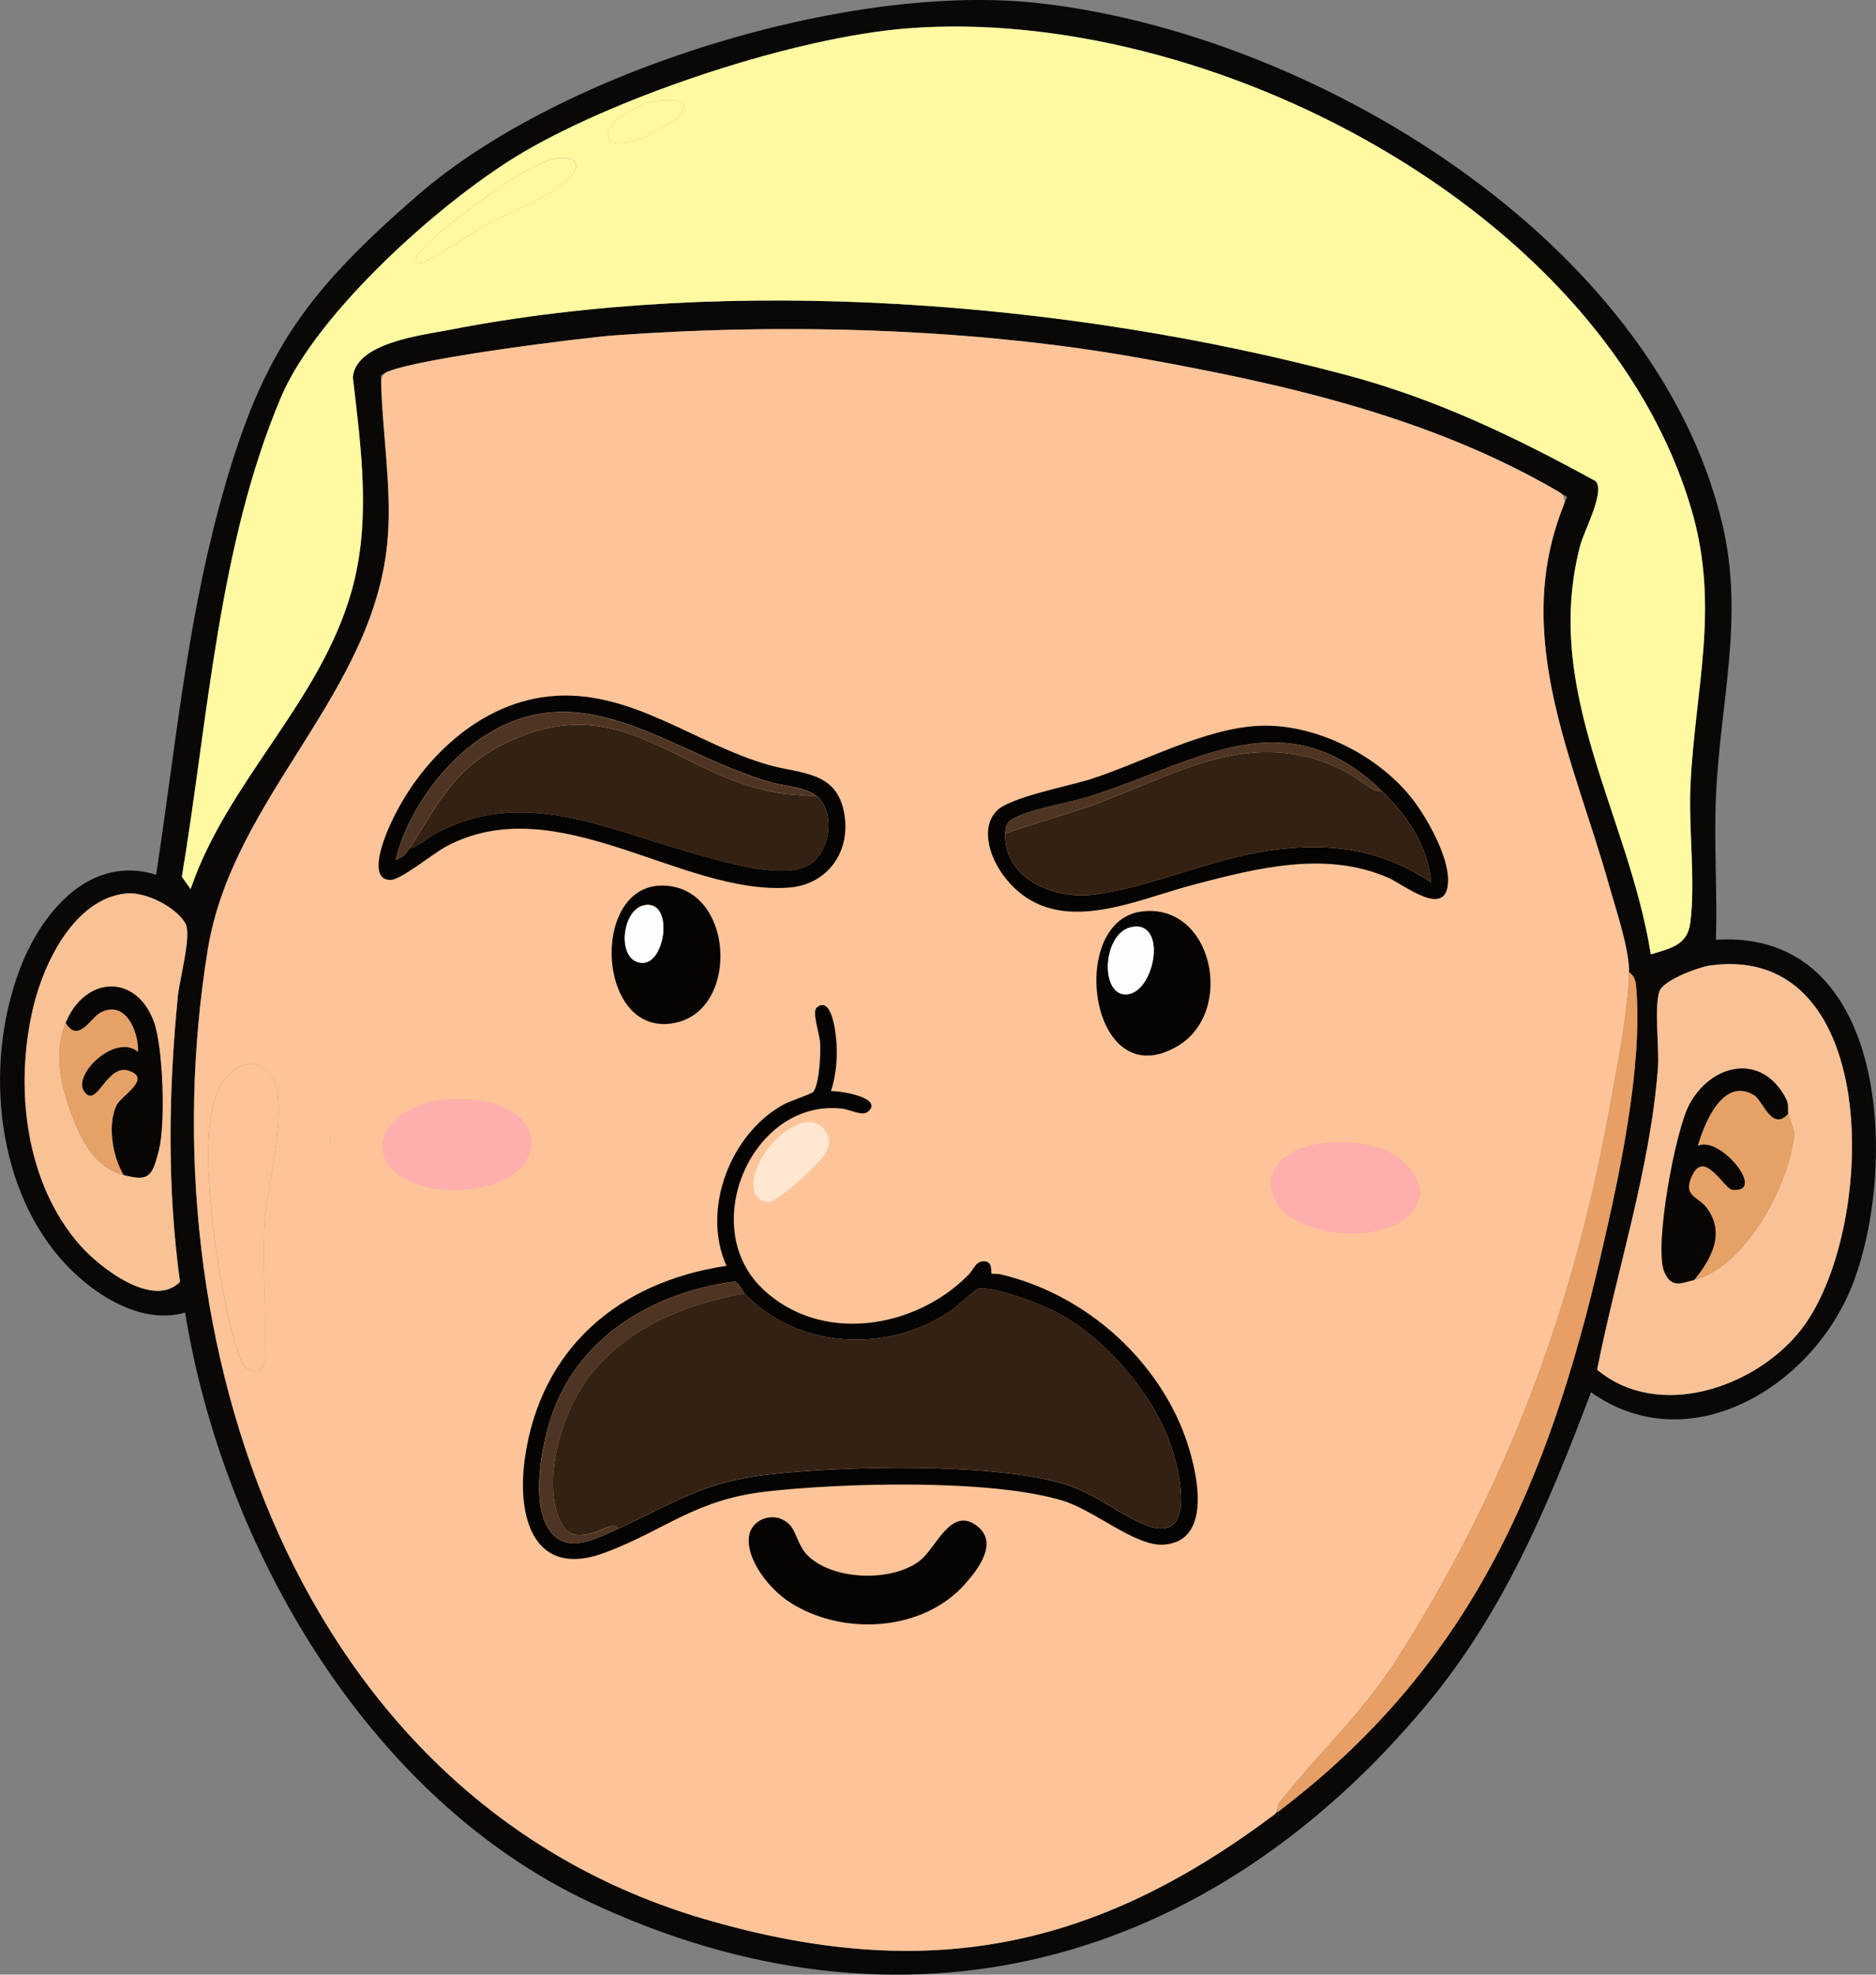 <svg viewBox="0 0 248.83 261.82" xmlns="http://www.w3.org/2000/svg" data-name="Livello 2" id="Livello_2">
  <rect x="0" y="0" width="248.83" height="261.82" fill="#808080" stroke="none"/>
  <defs>
    <style>
      .cls-1 {
        fill: #fcc498;
      }

      .cls-2 {
        fill: #4e3523;
      }

      .cls-3 {
        fill: #2c2721;
      }

      .cls-4 {
        fill: #f9c296;
      }

      .cls-5 {
        fill: #ffe7d1;
      }

      .cls-6 {
        fill: #e6a166;
      }

      .cls-7, .cls-8 {
        fill: #0f0a08;
      }

      .cls-9 {
        fill: #090705;
      }

      .cls-10 {
        fill: #feaeac;
      }

      .cls-8 {
        stroke: #000;
        stroke-miterlimit: 10;
        stroke-width: 2px;
      }

      .cls-11 {
        fill: #fffaa1;
      }

      .cls-12 {
        fill: #0a0807;
      }

      .cls-13 {
        fill: #e79f65;
      }

      .cls-14 {
        fill: #fefefe;
      }

      .cls-15 {
        fill: #332114;
      }

      .cls-16 {
        fill: #080604;
      }

      .cls-17 {
        fill: #050403;
      }

      .cls-18 {
        fill: #f8c295;
      }

      .cls-19 {
        fill: #ffacb2;
      }

      .cls-20 {
        fill: #413c35;
      }
    </style>
  </defs>
  <g data-name="Livello 2" id="Livello_2-2">
    <g>
      <path d="M227.59,124.61c22.98-1.48,24.18,30.14,18.13,45.71-5.25,13.49-21.61,23.56-34.69,14.28-5.67,14.97-11.5,29.08-21.85,41.48-28.88,34.62-69.28,45.73-111.04,26.09-29.32-13.79-48.53-46.94-53.59-78.14-6.07,1.8-12.76-2.79-16.56-7.19-8.86-10.25-10.05-26.84-5.05-39.12,2.93-7.17,9.21-14.39,17.77-11.74,2.51-16.42,3.98-32.47,8.3-48.57,5.36-19.95,10.96-28.19,26.52-41.63C74.6,9.3,112.6-2.32,137.53.39c36.48,3.97,81.84,31.29,90.88,68.93,3.02,12.56-.27,23.76-.81,36.33-.27,6.29.19,12.65,0,18.95ZM218.96,126.53c2.56-.78,4.84-1.19,5.23-4.13.72-5.47-.23-12.49.03-18.21.58-12.92,3.95-23.56.15-36.57C212.67,27.65,160.13.67,120.38,3.76c-14.86,1.15-37.97,8.82-50.85,16.35-10.62,6.2-27.46,21.23-32.25,32.54-8.36,19.74-9.67,42.67-13.16,63.6l1.16,1.63c4.95-14.43,17.19-24.74,21.37-39.57,2.6-9.22,1.24-18.9.15-28.26.35-4.61,9.18-5.61,12.79-6.31,37.41-7.29,82.17-3.81,118.87,5.95,11.96,3.18,22.4,8.19,33.17,14.1,1.33,1.36-1.51,6.56-2.03,8.52-5.08,19.41,6.41,35.65,9.36,54.22ZM216.07,128.92c.05-3.1-1.75-8.32-2.64-11.51-4.74-16.93-13.37-33.74-5.56-51.53-17.21-10.36-36.87-14.84-56.52-18.37-22.29-4-47.29-4.67-69.92-3.03-3.81.28-29.67,3.43-30.9,5.34.08,6.99,1.41,14.32.91,21.3-1.5,20.78-20.56,34.33-23.89,54.81-8.39,51.58,11.72,112.76,66.01,128.56,29.54,8.6,51.87,3.96,75.94-14.26,25.46-19.26,35.82-43.5,42.87-73.98,2.41-10.41,5.5-24.62,4.66-35.19-.07-.85-.17-1.65-.97-2.15ZM16.77,118.47c-6.87.69-10.92,9.13-12.34,15.05-2.52,10.49-1.13,23.31,6.22,31.62,2.61,2.95,9.67,8.45,13.23,4.83-1.73-12.57-1.52-25.31-.28-37.92.22-2.25,1.86-8.12.99-9.62-1.27-2.18-5.27-4.21-7.81-3.95ZM211.84,181.61c8.15,6.81,21,2.36,26.99-5.23,10.05-12.72,11.21-51.43-11.92-48.38-1.55.2-6.1,1.89-6.75,3.33-.79,1.75-.06,7.84-.25,10.3-1.06,13.56-5.44,26.72-8.07,39.98Z" class="cls-12"></path>
      <path d="M216.07,128.92c-.08,5.06-1.62,12.68-2.55,17.84-4.81,26.67-13.51,49.94-27.97,72.8-4.77,7.54-9.76,11.9-15.1,18.5-.45.56-.88.9-.96,1.55-.05.42-.23.82-.57,1.07-23.85,17.85-46.06,22.34-75.35,13.81-54.28-15.8-74.4-76.99-66.01-128.56,3.33-20.48,22.39-34.03,23.89-54.81.49-6.71-.73-13.76-.89-20.51-.01-.59.35-1.13.9-1.35,4.84-1.91,26.52-4.54,29.98-4.79,22.63-1.65,47.63-.98,69.92,3.03,19.24,3.45,38.5,7.83,55.46,17.74.61.35.84,1.11.58,1.76-6.98,17.37,1.39,33.83,6.03,50.4.89,3.19,2.69,8.41,2.64,11.51ZM97.99,118.37c2.16-1.78,3.76-1.19,5.68-4.64,3.49-6.3.47-6.91-4.39-9.83-16.21-9.75-31.9-19.23-45.63-.35-1.44,1.98-5.85,8.2-3.53,10.4.23.22.77.04.84.1,1.83,1.69,3.21,5.14,6.27,7.41,2.51,1.86,7.44,2.66,8.13,3.15.06.04-.15.71.07.87,1.93,1.43,5.29-1.24,7.4-1.8,3.06-.82,5.76-.6,8.76.31,1.87.57,8.68,4.81,9.2,1.01.07-.5.34-.96.81-1.16,2.62-1.16,4.41-3.82,6.41-5.47ZM135.22,119.6c.46.16.78.57.88,1.04.16.79.32,1.58.76,2.3.69,1.12,3.77,2.87,3.85,3.1.36,1.02-.63,3,1.71,3.36,2.1.33,7.02-2.21,10.03-2.42,2.15-.15,4.52.07,6.6.64s5.86,3.65,7.61,2.5c.42-.28.4-1.17.46-1.21.36-.23,6.42-1.26,8.29-2.03,3.15-1.31,4.98-3.31,8.03-4.2,1.64-.48,3.41-.13,3.33-3.06-.09-3.3-3.63-9.89-5.74-12.52-12.24-15.27-30.33-9.12-45.84-3.14-2.34.9-6.93,2-6.91,4.98.02,4.47,2.67,9.16,6.95,10.65ZM96.07,163.47c-5.34-7.14-3.4-18.75,6.53-20.1,1.63-.22,5.38.62,5.88-1.33.42-1.61-1.2-1.71-2.66-1.62-.98.06-1.73-.87-1.43-1.8.72-2.28,1.11-4.61.82-7.08s-2.35-1.95-2.81-.36c-.44,1.51-.03,3.57-.61,5.63-1.43,5.11-3.43,3.66-6.7,6.26-4.31,3.42-5.19,9.68-4.78,14.88.08.99.77,2.68.91,3.9.07.62-.28,1.21-.85,1.45-9.92,4.15-21.09,9.34-22.14,21.53-.36,4.16.7,18.18,7.35,14.06,5.05-3.12,8.02-8.13,14.25-10.7,10.11-4.18,39.44-4.83,49.1.32,2.62,1.4,8.06,6.96,9.44,7.39,4.2,1.31,3.55-6.23,3.31-8.63-1.07-10.62-8.14-20.07-18.66-22.61-1.66-.4-6.58-.7-7.35-1.18-.59-.37-.39-2.25-2.02-2.24-1.58.44-2.08,2.09-3.37,3.18-5.59,4.74-17.98,5.78-23.53.49-.61-.58-.51-1.2-.7-1.44.08.11,2.1,1.38,2.23,1.4.52.1,1.61-1.01,1.61-1.16v-10.56c0-.8-1.18-2.51-2.19-2.66-3.16-.44-3.7,3.56-3.52,5.95.06.85,1.55,6.59,1.87,7.02ZM33.03,141.06c-1.71.09-3.17,1.77-3.94,3.19-3.1,5.76-.52,22.63.98,29.3.37,1.66,1.36,6.21,2.21,7.39s2.6,1.17,2.83-.43c.29-6.14-.39-12.61,0-18.71.31-4.67,3.52-15.86.71-19.43-.61-.78-1.81-1.36-2.8-1.3ZM52.75,142.95c-6.38.99-13.17,8.54-5.8,13.24,4.94,3.15,15.47,1.41,17.11-4.81,2.1-7.96-5.01-9.41-11.32-8.43ZM174.68,148.72c-5.2.71-7.76,4.97-5.26,9.8,4.03,7.8,21.03,7,19.67-2.37-.82-5.67-9.57-8.1-14.41-7.43ZM156.08,186.5c.57,1.82.62,3.5.35,5.39-.37,2.62-2.8,5.24-2.79,6.85.02,3.13,2.61,2.3,4.08.2,2.38-3.4,1.2-7.54-.52-10.93-.25-.5-.5-1.56-1.12-1.51ZM142.11,196.53c1.44-2.03-4.7-5.06-6.02-5.64-11.37-5-33.33-1.26-44.92,2.94-1.62.59-2.55,1.27-1.35,3.02,7.64-.67,15.17-3.54,22.9-4.51,6.46-.81,14.73-1.26,20.93.99,1.87.68,7.19,4.99,8.46,3.2ZM121.51,209.53c.13-.1,1.67-.02,1.35-1.61-.46-2.31-8.33-2.83-10.26-2.73s-8.35,1.42-9.72,2.37c-.66.46-.79,1.23-.1,1.97.3.32-1.27.8-.89,2.62.57,2.75,3.16,4.72,5.97,4.58,4.84-.25,10.42-4.56,13.64-7.2Z" class="cls-1"></path>
      <path d="M218.96,126.53c-2.95-18.56-14.44-34.81-9.36-54.22.51-1.96,3.36-7.16,2.03-8.52-10.77-5.91-21.21-10.92-33.17-14.1-36.7-9.76-81.47-13.24-118.87-5.95-3.61.7-12.44,1.7-12.79,6.31,1.09,9.36,2.45,19.03-.15,28.26-4.17,14.83-16.42,25.14-21.37,39.57l-1.16-1.63c3.5-20.93,4.81-43.87,13.16-63.6,4.79-11.31,21.62-26.34,32.25-32.54,12.88-7.52,35.99-15.19,50.85-16.35,39.75-3.08,92.3,23.89,103.99,63.87,3.8,13.01.44,23.66-.15,36.57-.26,5.72.69,12.74-.03,18.21-.39,2.94-2.67,3.35-5.23,4.13ZM86.83,13.41c-1.55.26-7.55,2.93-5.91,5.19,1.81,1.75,8.89-2.41,9.65-3.86.99-1.91-2.79-1.49-3.74-1.33ZM55.28,34.88c.62.62,7.63-4.23,8.8-4.88,2.95-1.63,9.78-4.2,11.63-6.61,1.37-1.78.67-2.47-1.46-2.47-3.07,0-11.75,6.49-14.39,8.69-.8.66-5.57,4.26-4.57,5.26Z" class="cls-11"></path>
      <path d="M211.84,181.61c2.62-13.25,7.01-26.42,8.07-39.98.19-2.47-.54-8.55.25-10.3.65-1.44,5.2-3.12,6.75-3.33,23.13-3.05,21.97,35.66,11.92,48.38-5.99,7.59-18.84,12.03-26.99,5.23ZM224.71,169.71c6.23-1.56,11.44-10.74,12.81-16.7.73-3.16.55-2.64-.33-5.38-.14-.43.13-1.1-.26-1.88-3.09-6.14-9.74-4.9-12.8.58-1.91,3.43-4.77,18.99-3.38,22.28.94,2.23,2.26,1.51,3.96,1.08Z" class="cls-4"></path>
      <path d="M16.77,118.47c2.54-.25,6.54,1.77,7.81,3.95.88,1.5-.76,7.37-.99,9.62-1.24,12.61-1.45,25.35.28,37.92-3.56,3.62-10.63-1.89-13.23-4.83-7.35-8.31-8.74-21.13-6.22-31.62,1.42-5.92,5.47-14.36,12.34-15.05ZM8.71,135.64c-1.62,3.96-.69,8.06.73,11.98,1.29,3.56,3.17,7.21,6.95,8.17,3.37.86,3.79.12,4.67-3.25s.56-13.53-.6-16.89c-2.27-6.57-9.16-6.34-11.75-.01Z" class="cls-18"></path>
      <path d="M169.51,240.24c-.19-1.09.36-1.46.94-2.18,5.34-6.59,10.33-10.95,15.1-18.5,14.46-22.86,23.16-46.13,27.97-72.8.93-5.16,2.47-12.79,2.55-17.84.8.5.9,1.3.97,2.15.84,10.57-2.25,24.78-4.66,35.19-7.05,30.48-17.41,54.72-42.87,73.98Z" class="cls-13"></path>
      <path d="M96.07,163.47c.18.24.08.86.7,1.44,5.56,5.28,17.94,4.25,23.53-.49,1.29-1.09,1.79-2.74,3.37-3.18,1.63,0,1.43,1.87,2.02,2.24.76.48,5.68.78,7.35,1.18,10.52,2.55,17.59,11.99,18.66,22.61.24,2.4.89,9.94-3.31,8.63-1.38-.43-6.82-6-9.44-7.39-9.66-5.15-38.99-4.5-49.1-.32-6.23,2.57-9.2,7.59-14.25,10.7-6.65,4.11-7.71-9.91-7.35-14.06,1.08-12.48,12.74-17.61,22.83-21.82.66-.95-.64-3.68-.75-5.06-.4-5.2.48-11.47,4.78-14.88,3.27-2.59,5.27-1.14,6.7-6.26.58-2.06.17-4.12.61-5.63.46-1.59,2.51-2.1,2.81.36.37,3.13-.36,6.03-1.46,8.9.48.44,5.43-1.07,4.73,1.61-.5,1.95-4.25,1.11-5.88,1.33-9.93,1.34-11.88,12.96-6.53,20.1ZM148.39,191.78c.61-9.31-3.87-19.23-12.83-22.92-2.46-1.01-9.91-2.61-12.4-2.48-.69.04-2.96,2.08-4.02,2.62-6.72,3.4-16.68,4.01-23.03-.53-1.16-.83-2.49-3.24-3.87-2.9-1.51.37-8.2,4-9.92,5.01-8.16,4.78-11.78,10.08-10.67,19.94.08.67,1.16,5.4,1.4,5.57.26.18,1.06-.04,1.43-.24,1.26-.66,4.86-4.74,6.49-5.99,8.89-6.81,17.85-7.69,28.8-8.16,13.72-.6,28.63-.7,38.63,10.07Z" class="cls-9"></path>
      <path d="M183.43,122.69c-6.76-4.8-12.56-6.3-20.88-5.75-7.66.5-19.64,4.67-26.64,2.87-4.69-1.2-7.62-6.15-7.64-10.86-.01-2.98,4.57-4.08,6.91-4.98,15.51-5.99,33.6-12.13,45.84,3.14,2.11,2.63,5.65,9.23,5.74,12.52.08,2.93-1.69,2.58-3.33,3.06ZM153.67,101.57c-7.61,1.52-15.24,4.68-22.55,7.23-.15.2.36,1.43.47,1.89.47,2.09,1.43,4.38,3.4,5.48,4.52,2.52,19.02-1.42,24.75-2.05,9.1-1.01,15.67-.46,23.46,4.72-4.14-14.6-14.85-20.19-29.53-17.26Z" class="cls-16"></path>
      <path d="M97.99,118.37c-13.59.51-25.7-11.33-39.57-7.17-2.6.78-4.7,2.89-7.47,2.85-.07-.07-.61.12-.84-.1-2.31-2.2,2.09-8.42,3.53-10.4,13.74-18.88,29.42-9.41,45.63.35,4.86,2.93,7.89,3.54,4.39,9.83-1.91,3.45-3.51,2.87-5.68,4.64ZM56.23,108.29c11.56-3.49,21.29,2.09,31.79,5.41,6.04,1.91,13.12,3.88,13.74-4.86-9.73-4.27-21.45-14.19-32.57-13.02-6.41.68-13.61,8.56-15.61,14.38,1.17-.59,1.72-1.01,2.65-1.91Z" class="cls-16"></path>
      <path d="M97.99,118.37c-2.2,1.81-4.14,4.84-7.2,5.76-.26-3.41-11.21-5.83-14.17-5.79-3.37.04-11.51,1.84-11.27,6.27-.68-.49-5.61-1.29-8.13-3.15-3.06-2.27-4.44-5.72-6.27-7.41,2.76.03,4.87-2.07,7.47-2.85,13.87-4.16,25.99,7.68,39.57,7.17Z" class="cls-1"></path>
      <path d="M183.43,122.69c-3.05.9-4.88,2.9-8.03,4.2-1.86.77-7.92,1.8-8.29,2.03.11-2.79-2.94-4.25-5.16-5.16-6.91-2.85-15.13-1.98-21.24,2.28-.08-.23-3.16-1.98-3.85-3.1-.59-.97-.67-2.07-.95-3.13,7.01,1.8,18.99-2.37,26.64-2.87,8.31-.54,14.12.95,20.88,5.75Z" class="cls-1"></path>
      <path d="M33.03,141.06c1-.06,2.19.52,2.8,1.3,2.8,3.57-.41,14.76-.71,19.43-.4,6.1.29,12.57,0,18.71-.24,1.61-1.95,1.66-2.83.43s-1.84-5.72-2.21-7.39c-1.5-6.66-4.08-23.54-.98-29.3.77-1.42,2.23-3.1,3.94-3.19Z" class="cls-1"></path>
      <path d="M174.68,148.72c4.84-.66,13.59,1.77,14.41,7.43,1.36,9.37-15.64,10.17-19.67,2.37-2.5-4.84.06-9.09,5.26-9.8Z" class="cls-19"></path>
      <path d="M52.75,142.95c6.3-.98,13.42.47,11.32,8.43-1.64,6.22-12.17,7.96-17.11,4.81-7.37-4.7-.58-12.25,5.8-13.24Z" class="cls-19"></path>
      <path d="M136.08,190.89c-11.37-5-33.33-1.26-44.92,2.94-1.48.53-2.36,1.16-1.6,2.6.02.02.04.04.06.06.32.06.63.15.94.27,7.39-.78,14.68-3.48,22.15-4.42,6.46-.81,14.73-1.26,20.93.99,1.87.68,7.19,4.99,8.46,3.2,1.44-2.03-4.7-5.06-6.02-5.64Z" class="cls-8"></path>
      <path d="M167.11,128.92c-.06.04-.03.93-.46,1.21-1.74,1.14-5.51-1.93-7.61-2.5s-4.45-.79-6.6-.64c-3.01.21-7.93,2.74-10.03,2.42-2.33-.36-1.35-2.34-1.71-3.36,6.12-4.27,14.34-5.13,21.24-2.28,2.22.91,5.27,2.38,5.16,5.16Z" class="cls-9"></path>
      <path d="M90.79,124.12c.4,5.25-7.22.46-9.22-.14-3-.91-5.69-1.13-8.76-.31-2.1.56-5.47,3.23-7.4,1.8-.22-.16-.01-.83-.07-.87-.24-4.43,7.91-6.23,11.27-6.27,2.95-.04,13.91,2.38,14.17,5.79Z" class="cls-16"></path>
      <path d="M121.51,209.53c-3.99,3.27-11.6,9.1-16.93,6.61-1.7-.8-2.92-3.03-2.75-4.9.09-1.06.84-1.37.96-1.7,3.49.86,7.02-1.48,10.8-1.48,2.74,0,5.22,1.33,7.92,1.48Z" class="cls-1"></path>
      <path d="M96.07,163.47c-.32-.43-1.8-6.17-1.87-7.02-.18-2.39.35-6.4,3.52-5.95,1.01.14,2.19,1.86,2.19,2.66v10.56c0,.15-1.09,1.26-1.61,1.16-.13-.02-2.15-1.3-2.23-1.4Z" class="cls-5"></path>
      <path d="M122.41,207.59c-1.08-4.05-21.83-3.31-19.99,1.57l.14.09c7.71-.22,9.72-2.84,18.49-.05.13-.1,1.67-.02,1.35-1.61Z" class="cls-7"></path>
      <path d="M156.08,186.5c.63-.05.87,1,1.12,1.51,1.72,3.39,2.9,7.53.52,10.93-1.47,2.11-4.06,2.93-4.08-.2-.01-1.61,2.42-4.23,2.79-6.85.27-1.89.22-3.58-.35-5.39Z" class="cls-1"></path>
      <path d="M55.28,34.88c-1-1.01,3.77-4.6,4.57-5.26,2.64-2.2,11.32-8.69,14.39-8.69,2.13,0,2.83.69,1.46,2.47-1.85,2.41-8.67,4.98-11.63,6.61-1.17.64-8.17,5.5-8.8,4.88Z" class="cls-11"></path>
      <path d="M86.83,13.41c.94-.16,4.73-.58,3.74,1.33-.75,1.45-7.83,5.62-9.65,3.86-1.64-2.27,4.35-4.93,5.91-5.19Z" class="cls-11"></path>
      <path d="M237.19,147.64c.89,2.74,1.06,2.21.33,5.38-1.37,5.95-6.59,15.14-12.81,16.7,2.29-2.8,4.18-6.23,1.65-9.57-1.17-1.54-3.28-1.49-1.89-4.35,1.64-3.38,4.24,1.83,5.28,1.95,4.7.55-1.65-7.29-4.56-5.79.81-2.93,3.34-9.27,7.48-6.74,1.18.72,2.39,4.9,4.52,2.43Z" class="cls-6"></path>
      <path d="M237.19,147.64c-2.13,2.47-3.34-1.71-4.52-2.43-4.13-2.53-6.67,3.81-7.48,6.74,2.91-1.5,9.26,6.34,4.56,5.79-1.04-.12-3.64-5.33-5.28-1.95-1.38,2.85.73,2.81,1.89,4.35,2.53,3.34.64,6.77-1.65,9.57-1.69.42-3.01,1.15-3.96-1.08-1.39-3.3,1.47-18.86,3.38-22.28,3.05-5.48,9.71-6.72,12.8-.58.39.78.12,1.45.26,1.88Z" class="cls-9"></path>
      <path d="M8.71,135.64c2.59-6.33,9.48-6.56,11.75.01,1.16,3.36,1.51,13.37.6,16.89s-1.3,4.11-4.67,3.25c-1.48-2.39-2.18-6.79-.9-9.3.63-1.23,4.76-3.54,1.52-4.53-2.9-.89-4.18,5.19-5.86,2.75-1.57-2.27,4.21-7.77,7.16-5.24.07-2.8-1.71-6.93-4.97-5.21-1.33.7-2.95,4.13-4.63,1.38Z" class="cls-16"></path>
      <path d="M8.71,135.64c1.68,2.75,3.3-.68,4.63-1.38,3.26-1.72,5.04,2.42,4.97,5.21-2.95-2.53-8.73,2.97-7.16,5.24,1.68,2.43,2.96-3.64,5.86-2.75,3.25.99-.88,3.3-1.52,4.53-1.29,2.5-.58,6.9.9,9.3-3.78-.96-5.66-4.6-6.95-8.17-1.42-3.93-2.35-8.02-.73-11.98Z" class="cls-6"></path>
      <path d="M148.39,191.78c-10-10.77-24.91-10.67-38.63-10.07-10.94.47-19.9,1.35-28.8,8.16-1.63,1.25-5.24,5.33-6.49,5.99-.37.19-1.18.42-1.43.24-.24-.16-1.32-4.89-1.4-5.57-1.11-9.87,2.51-15.17,10.67-19.94,1.73-1.01,8.41-4.64,9.92-5.01,1.38-.34,2.71,2.07,3.87,2.9,6.35,4.54,16.31,3.93,23.03.53,1.07-.54,3.34-2.58,4.02-2.62,2.49-.13,9.94,1.46,12.4,2.48,8.96,3.69,13.44,13.61,12.83,22.92Z" class="cls-3"></path>
      <path d="M153.67,101.57l-22.08,9.12c-.1-.46-.61-1.69-.47-1.89,7.31-2.55,14.94-5.71,22.55-7.23Z" class="cls-20"></path>
      <path d="M131.59,110.69l22.08-9.12c14.68-2.93,25.38,2.66,29.53,17.26-7.79-5.18-14.36-5.73-23.46-4.72-5.73.64-20.23,4.57-24.75,2.05-1.97-1.1-2.93-3.39-3.4-5.48Z" class="cls-3"></path>
      <path d="M69.19,95.82c11.11-1.17,22.84,8.75,32.57,13.02-.61,8.74-7.7,6.77-13.74,4.86-10.5-3.32-20.23-8.9-31.79-5.41,2.36-2.3,4.27-5.31,6.95-7.69,1.91-1.7,4.28-2.88,6.01-4.79Z" class="cls-3"></path>
      <path d="M69.19,95.82c-1.73,1.9-4.1,3.09-6.01,4.79-2.68,2.38-4.59,5.39-6.95,7.69-.92.9-1.48,1.32-2.65,1.91,1.99-5.82,9.19-13.71,15.61-14.38Z" class="cls-20"></path>
      <rect height="38.23" width="56.26" y="92.68" x="50.95" class="cls-1"></rect>
      <rect height="12.2" width="12.2" y="106.13" x="47.15" class="cls-1"></rect>
      <rect height="42.78" width="68.92" y="95.82" x="124.41" class="cls-1"></rect>
      <rect height="55.54" width="146.18" y="134.88" x="47.15" class="cls-1"></rect>
      <rect height="27.37" width="25.74" y="117.46" x="93.35" class="cls-1"></rect>
      <rect height="41.91" width="105.46" y="177.88" x="65.77" class="cls-1"></rect>
      <rect height="18.68" width="10.35" y="141.06" x="43.74" class="cls-1"></rect>
      <path d="M110.19,144.69c1.07-.12,7.17.87,4.91,2.73-.72.59-2.31-.28-3.3-.41-11.86-1.48-19.43,15.47-10.67,23.86,7.72,7.39,20.24,5.36,27.33-1.84.73-.74,1-1.99,2.29-1.76.94.16.66,1.49.77,1.6.05.05.86.02,1.17.09,10.42,2.45,19.52,10,23.82,19.81,1.82,4.16,5.19,15.63-2.26,16.04-3.68.2-9.11-4.56-13.28-5.83-9.55-2.91-29.16-2.37-39.3-1.22-9.49,1.08-13.29,5.04-21.38,8.09-9.48,3.58-11.75-4.64-10.69-12.35,2.02-14.69,12.45-23.53,26.76-25.66-3.38-7.48.55-17.62,7.65-21.43.77-.42,3.72-1.38,3.91-1.68.78-1.26.95-4.97.86-6.48-.06-1.07-1.1-4.09-.46-4.64,1.72-1.48,2.32,2.16,2.47,3.16.39,2.65.24,5.38-.58,7.94ZM82.01,202.69c7.52-3.46,11.2-6.18,19.93-7.18,10.14-1.16,28.48-1.54,38.18.97,4.83,1.25,6.94,3.43,11,5.37,8.12,3.88,5.37-7.19,3.83-11.16-2.54-6.54-8.73-13.59-14.98-16.78-2.01-1.03-8.15-3.39-10.19-3.04-.4.07-2.78,2.31-3.49,2.8-8.32,5.82-20.42,5.32-27.54-2.17-.25-.26-.7-1.42-1.26-1.58-10.44,1.31-20.46,7.04-24.16,17.33-1.44,4.01-3.04,12-.45,15.66,2.33,3.29,6.31,1.07,9.12-.22Z" class="cls-17"></path>
      <path d="M73.69,92.26c10.4-.61,18.66,6.45,28.34,9.19,4.15,1.17,8.73.79,9.87,6.01s-1.97,9.85-7.32,10.23c-14.25,1.01-30.78-13.36-45.5-5.4-1.57.85-5.92,4.37-7.26,4.38-3.1.03-.88-5.47-.24-6.93,3.84-8.79,12.13-16.89,22.12-17.47ZM108.39,105.63c-1.58-1.34-3.99-1.31-6.01-1.87-13.63-3.8-25.72-15.69-39.73-5.05-4.63,3.52-8.86,9.65-10.17,15.32,1.01-.4,1.3-.7,1.84-1.54,1.26-.29,2.35-1.36,3.5-1.99,11.43-6.19,22.73-.55,34.06,2.61,3.91,1.09,11.18,3.38,14.94,1.83,3.2-1.32,4.17-7.1,1.57-9.33Z" class="cls-17"></path>
      <path d="M167.21,96.23c7.46-.26,15.89,4.07,20.34,9.99,1.88,2.51,4.54,7.31,4.52,10.48-.04,5.36-5.82.59-7.98-.34-8.31-3.58-17.31-1.27-25.66.91-8.24,2.15-18.58,7.39-25.13-.92-1.81-2.29-3.42-6.35-1.13-8.81,1.7-1.83,9.67-3.32,12.49-4.23,7.03-2.26,15.22-6.83,22.56-7.08ZM133.32,110.49c-.2,6.03,6.44,8.76,11.63,8.14,7.55-.91,15.7-4.79,23.68-5.9,7.7-1.08,14.65-.14,21.15,4.26-.26-4.69-3.21-8.93-6.48-12.11-12.95-12.57-25.01-3.59-38.7.69-2.9.91-6.77,1.46-9.42,2.6-1.28.55-1.81.86-1.86,2.32Z" class="cls-17"></path>
      <path d="M104.73,202.16c.89.93,1.14,2.82,2.35,4.04,3.35,3.36,11.13,3.6,14.86.79,2.27-1.71,4.2-7.5,7.78-4.55,2.65,2.18.04,5.59-1.65,7.51-5.65,6.45-16.35,7.01-23.36,2.47-2.5-1.62-5.67-5.41-5.38-8.55.23-2.54,3.54-3.65,5.39-1.71Z" class="cls-17"></path>
      <path d="M176.31,151.48c2.43-.14,5.63.14,7.84,1.2,2.05.98,4.61,3.54,4.12,6.01-1.42,7.09-18.45,6.09-19.62-.9-.73-4.38,4.19-6.1,7.67-6.31Z" class="cls-10"></path>
      <path d="M58.68,145.81c2.39-.22,5.54-.04,7.77.85,2.85,1.13,4.96,3.54,3.62,6.69-2.57,6.1-18.52,6.01-19.33-.96-.45-3.88,4.75-6.28,7.94-6.58Z" class="cls-10"></path>
      <path d="M151.29,120.88c9.54-1.39,12.73,13.36,4.76,17.91-11.5,6.57-14.55-16.49-4.76-17.91ZM150.34,122.88c-3.98.5-4.48,8.47-1.37,8.94,3.99.6,6.07-9.53,1.37-8.94Z" class="cls-17"></path>
      <path d="M87.97,117.42c9.32.2,10.17,16.04,1.92,18.12-10.74,2.7-11.87-18.33-1.92-18.12ZM85.44,120.03c-3.05.6-3.7,7.56-.23,7.64,3.1.07,4.18-8.42.23-7.64Z" class="cls-17"></path>
      <path d="M107.31,148.76c.76-.03,1.61.4,2.05,1.03.81,1.16.79,1.87.15,3.09s-6,6.19-7.32,6.44c-.9.17-1.88-.41-2.13-1.3-.99-3.51,3.73-9.12,7.25-9.25Z" class="cls-5"></path>
      <path d="M82.01,202.69c-.48-.95-2.2.21-2.99.44-2.23.65-3.72.85-4.82-1.69-2.03-4.68-.14-11.95,2.24-16.26,4.58-8.27,13.38-12.04,22.31-13.69,7.11,7.5,19.22,7.99,27.54,2.17.71-.5,3.1-2.74,3.49-2.8,2.05-.35,8.18,2.02,10.19,3.04,6.26,3.19,12.45,10.24,14.98,16.78,1.54,3.97,4.29,15.04-3.83,11.16-4.06-1.94-6.16-4.12-11-5.37-9.71-2.51-28.05-2.13-38.18-.97-8.73,1-12.41,3.72-19.93,7.18Z" class="cls-15"></path>
      <path d="M82.01,202.69c-2.81,1.29-6.79,3.51-9.12.22-2.59-3.65-.99-11.65.45-15.66,3.69-10.29,13.71-16.02,24.16-17.33.56.16,1.01,1.31,1.26,1.58-8.94,1.65-17.74,5.42-22.31,13.69-2.38,4.31-4.27,11.57-2.24,16.26,1.1,2.54,2.59,2.34,4.82,1.69.79-.23,2.52-1.4,2.99-.44Z" class="cls-2"></path>
      <path d="M108.39,105.63c2.61,2.22,1.63,8.01-1.57,9.33-3.76,1.55-11.03-.74-14.94-1.83-11.32-3.17-22.63-8.8-34.06-2.61-1.16.63-2.24,1.7-3.5,1.99,4.36-6.84,6.3-11.41,14.47-14.75,14.56-5.94,21.91,5.86,35.47,7.52l4.13.35Z" class="cls-15"></path>
      <path d="M108.39,105.63l-4.13-.35c-13.56-1.66-20.91-13.46-35.47-7.52-8.17,3.33-10.12,7.9-14.47,14.75-.53.84-.83,1.13-1.84,1.54,1.31-5.67,5.54-11.8,10.17-15.32,14.01-10.65,26.1,1.25,39.73,5.05,2.01.56,4.43.53,6.01,1.87Z" class="cls-2"></path>
      <path d="M183.3,104.88c3.27,3.18,6.22,7.42,6.48,12.11-6.5-4.4-13.45-5.34-21.15-4.26-7.99,1.12-16.14,5-23.68,5.9-5.19.62-11.83-2.11-11.63-8.14l10.74-3.42c11.72-4.11,21.85-11.19,34.43-4.76,1.2.61,2.48,1.76,3.58,2.32.45.23.73.32,1.24.25Z" class="cls-15"></path>
      <path d="M183.3,104.88c-.51.07-.8-.02-1.24-.25-1.09-.56-2.38-1.71-3.58-2.32-12.58-6.43-22.7.65-34.43,4.76l-10.74,3.42c.05-1.46.58-1.77,1.86-2.32,2.65-1.15,6.52-1.7,9.42-2.6,13.68-4.28,25.75-13.26,38.7-.69Z" class="cls-2"></path>
      <path d="M150.34,122.88c4.7-.59,2.62,9.55-1.37,8.94-3.11-.47-2.61-8.45,1.37-8.94Z" class="cls-14"></path>
      <path d="M85.44,120.03c3.95-.78,2.88,7.71-.23,7.64-3.48-.08-2.82-7.04.23-7.64Z" class="cls-14"></path>
    </g>
  </g>
</svg>